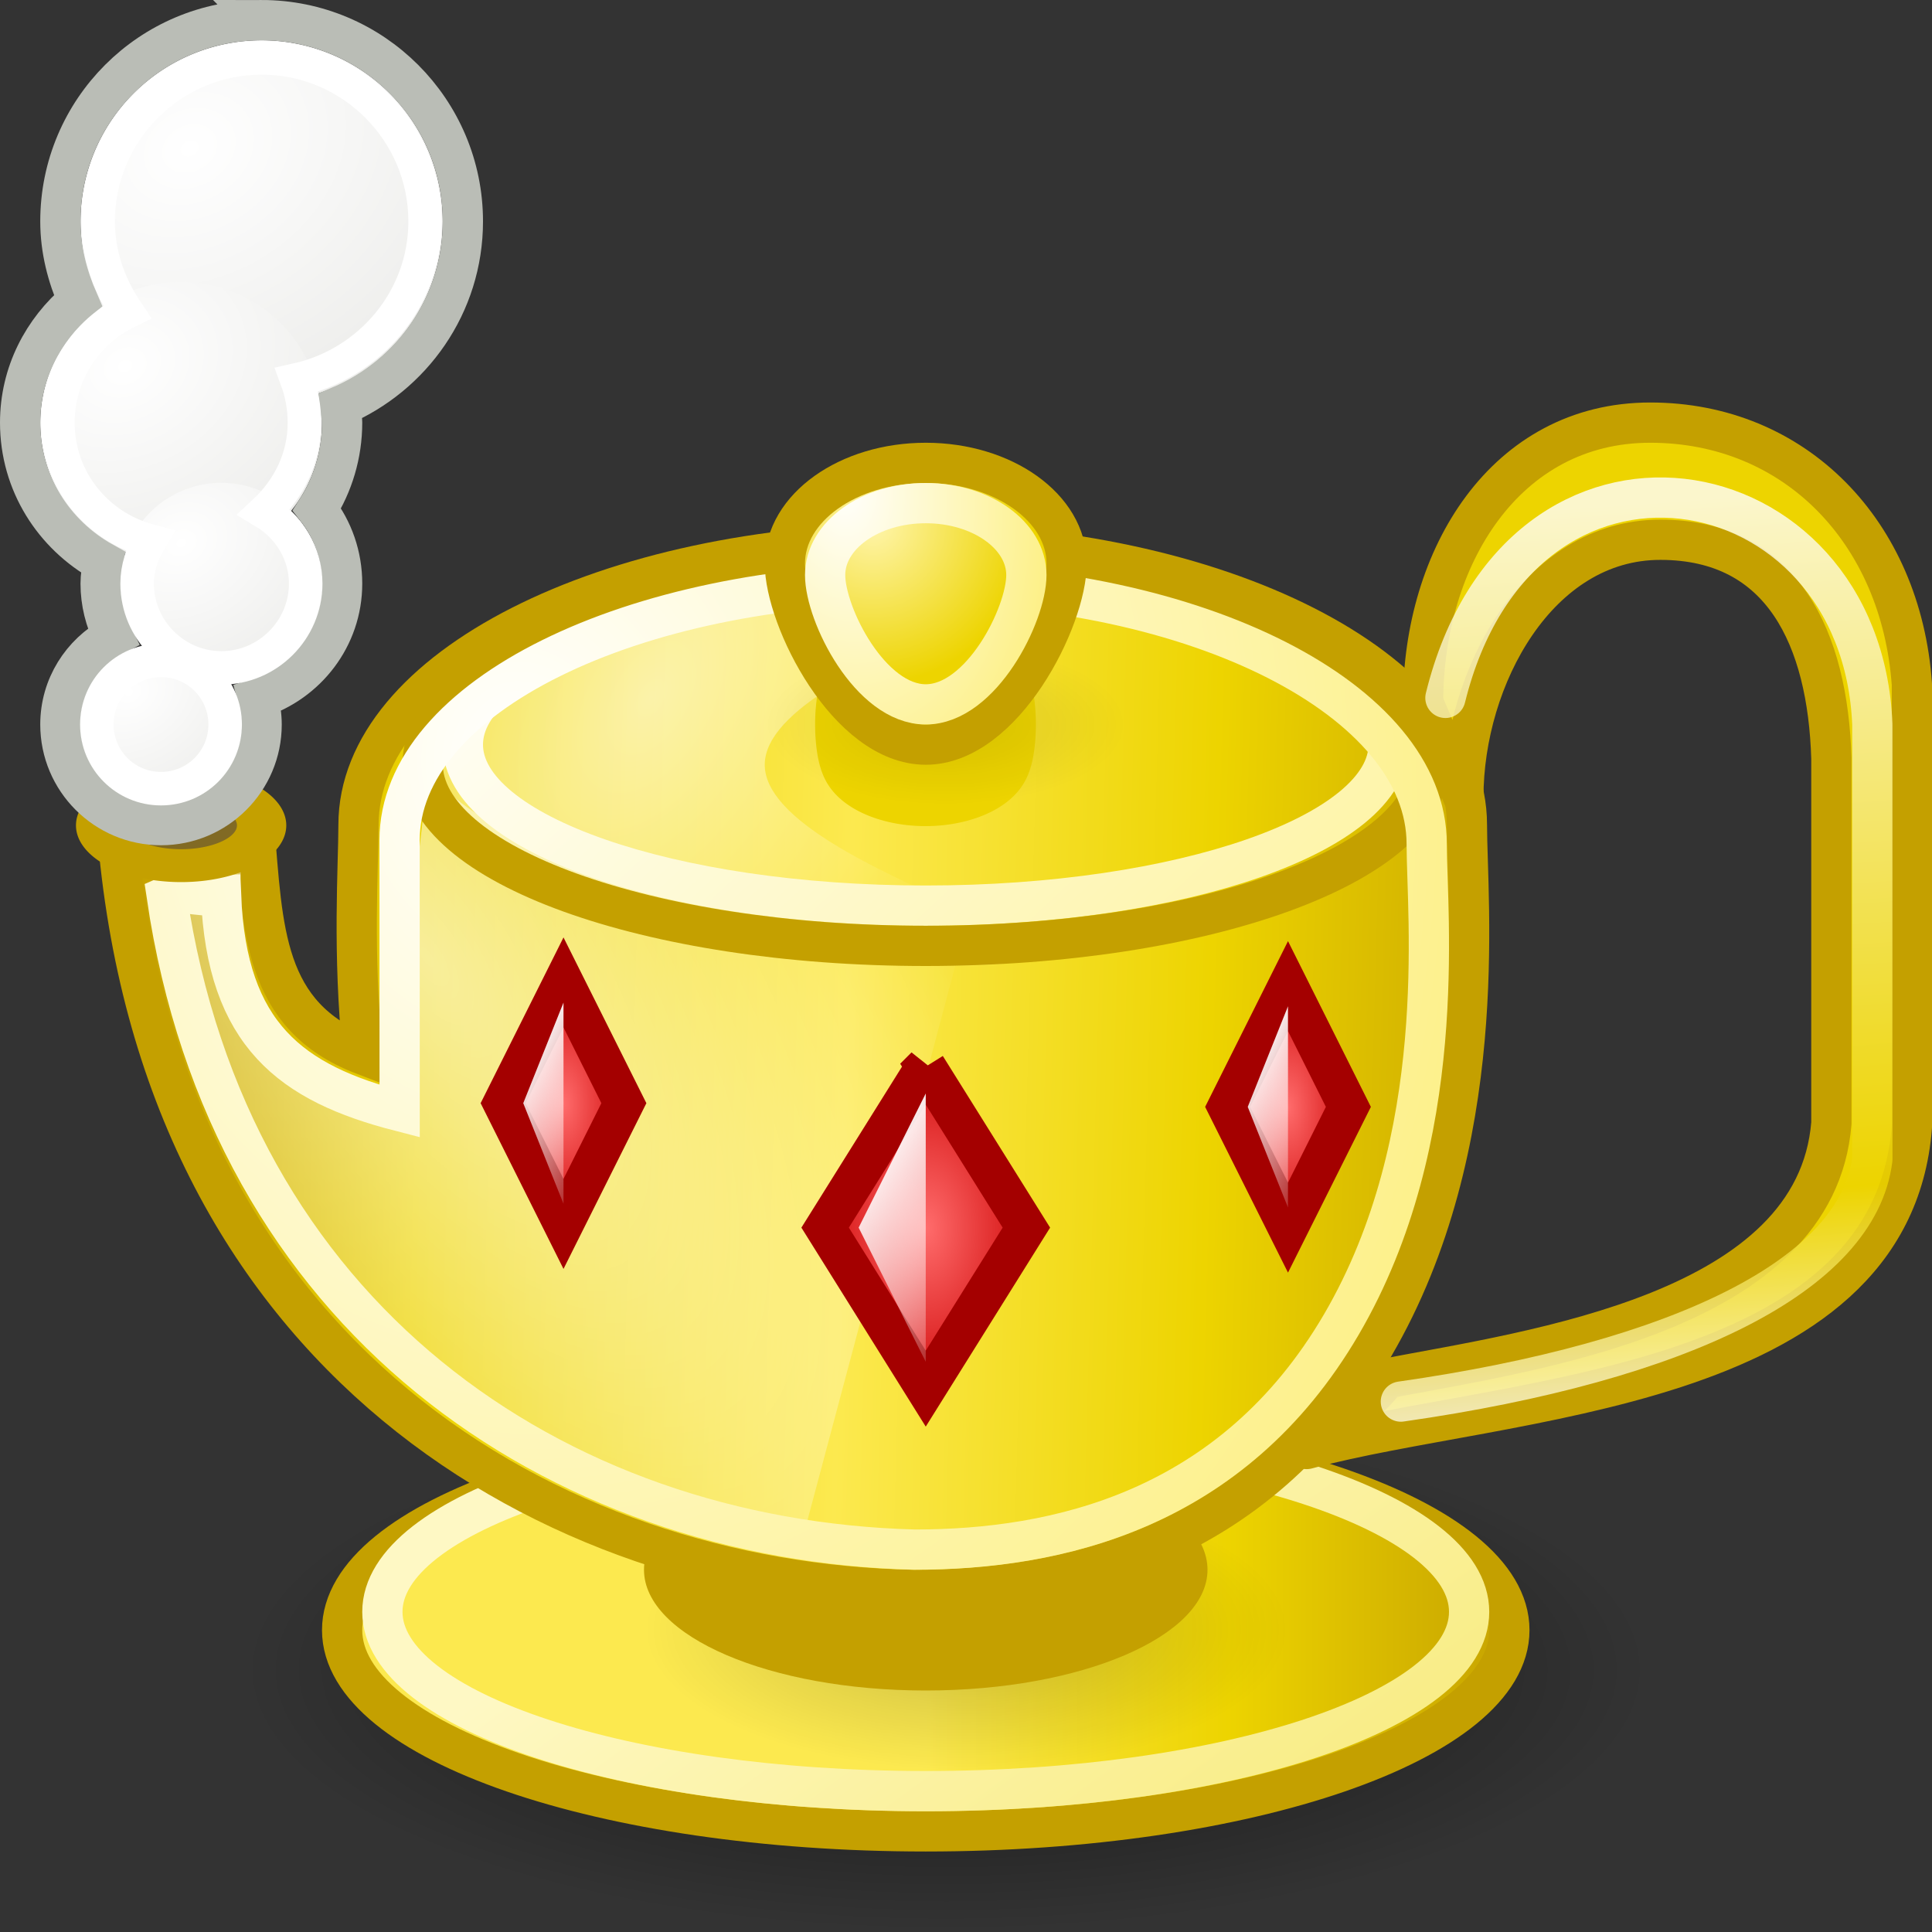 <?xml version="1.0" encoding="UTF-8" standalone="no"?>
<!-- Created with Inkscape (http://www.inkscape.org/) -->

<svg
   xmlns:dc="http://purl.org/dc/elements/1.1/"
   xmlns:cc="http://creativecommons.org/ns#"
   xmlns:rdf="http://www.w3.org/1999/02/22-rdf-syntax-ns#"
   xmlns:svg="http://www.w3.org/2000/svg"
   xmlns="http://www.w3.org/2000/svg"
   xmlns:xlink="http://www.w3.org/1999/xlink"
   xmlns:sodipodi="http://sodipodi.sourceforge.net/DTD/sodipodi-0.dtd"
   xmlns:inkscape="http://www.inkscape.org/namespaces/inkscape"
   width="48"
   height="48"
   id="svg2"
   sodipodi:version="0.32"
   inkscape:version="0.48.4 r9939"
   sodipodi:docname="geany.svg"
   version="1.0"
   inkscape:output_extension="org.inkscape.output.svg.inkscape"
   inkscape:export-filename="/media/Backup/Projekte/Icons/Tango/geany/48x48/geany.png"
   inkscape:export-xdpi="90"
   inkscape:export-ydpi="90">
  <rect width="100%" height="100%" fill="#333333" stroke="none"/>
  <defs
     id="defs4">
    <linearGradient
       id="linearGradient3235">
      <stop
         id="stop3237"
         offset="0"
         style="stop-color:#fce94f;stop-opacity:1"/>
      <stop
         style="stop-color:#fce94f;stop-opacity:1"
         offset="0.5"
         id="stop3239"/>
      <stop
         id="stop3241"
         offset="0.75"
         style="stop-color:#edd400;stop-opacity:1"/>
      <stop
         id="stop3243"
         offset="1"
         style="stop-color:#c4a000;stop-opacity:1"/>
    </linearGradient>
    <linearGradient
       id="linearGradient19744">
      <stop
         id="stop19746"
         offset="0"
         style="stop-color:#ffffff;stop-opacity:1;"/>
      <stop
         style="stop-color:#edd400;stop-opacity:1"
         offset="0.749"
         id="stop19748"/>
      <stop
         id="stop19750"
         offset="1"
         style="stop-color:#ffffff;stop-opacity:1;"/>
    </linearGradient>
    <linearGradient
       id="linearGradient14664">
      <stop
         style="stop-color:#ffffff;stop-opacity:1;"
         offset="0"
         id="stop14666"/>
      <stop
         style="stop-color:#eeeeec;stop-opacity:1"
         offset="1"
         id="stop14668"/>
    </linearGradient>
    <linearGradient
       id="linearGradient12294">
      <stop
         id="stop12296"
         offset="0"
         style="stop-color:#fef8c4;stop-opacity:1"/>
      <stop
         id="stop12298"
         offset="1"
         style="stop-color:#edd400;stop-opacity:1"/>
    </linearGradient>
    <linearGradient
       inkscape:collect="always"
       id="linearGradient11853">
      <stop
         style="stop-color:#ffffff;stop-opacity:1;"
         offset="0"
         id="stop11855"/>
      <stop
         style="stop-color:#ffffff;stop-opacity:0;"
         offset="1"
         id="stop11857"/>
    </linearGradient>
    <linearGradient
       id="linearGradient8285">
      <stop
         style="stop-color:#ff6c6c;stop-opacity:1;"
         offset="0"
         id="stop8287"/>
      <stop
         style="stop-color:#cc0000;stop-opacity:1;"
         offset="1"
         id="stop8289"/>
    </linearGradient>
    <linearGradient
       id="linearGradient7499"
       inkscape:collect="always">
      <stop
         id="stop7501"
         offset="0"
         style="stop-color:#fff5ac;stop-opacity:1"/>
      <stop
         id="stop7503"
         offset="1"
         style="stop-color:#edd400;stop-opacity:1"/>
    </linearGradient>
    <linearGradient
       inkscape:collect="always"
       id="linearGradient7106">
      <stop
         style="stop-color:#000000;stop-opacity:1;"
         offset="0"
         id="stop7108"/>
      <stop
         style="stop-color:#000000;stop-opacity:0;"
         offset="1"
         id="stop7110"/>
    </linearGradient>
    <linearGradient
       inkscape:collect="always"
       id="linearGradient6328">
      <stop
         style="stop-color:#ffffff;stop-opacity:1;"
         offset="0"
         id="stop6330"/>
      <stop
         style="stop-color:#ffffff;stop-opacity:0;"
         offset="1"
         id="stop6332"/>
    </linearGradient>
    <linearGradient
       inkscape:collect="always"
       id="linearGradient5539">
      <stop
         style="stop-color:#000000;stop-opacity:1;"
         offset="0"
         id="stop5541"/>
      <stop
         style="stop-color:#000000;stop-opacity:0;"
         offset="1"
         id="stop5543"/>
    </linearGradient>
    <linearGradient
       id="linearGradient3570">
      <stop
         style="stop-color:#ffffff;stop-opacity:1;"
         offset="0"
         id="stop3572"/>
      <stop
         style="stop-color:#fce94f;stop-opacity:1;"
         offset="1"
         id="stop3574"/>
    </linearGradient>
    <linearGradient
       id="linearGradient2790">
      <stop
         style="stop-color:#ffffff;stop-opacity:1;"
         offset="0"
         id="stop2792"/>
      <stop
         style="stop-color:#fce94f;stop-opacity:1;"
         offset="1"
         id="stop2794"/>
    </linearGradient>
    <linearGradient
       id="linearGradient2188">
      <stop
         style="stop-color:#c4a000;stop-opacity:1"
         offset="0"
         id="stop2190"/>
      <stop
         id="stop3626"
         offset="0.206"
         style="stop-color:#edd400;stop-opacity:1"/>
      <stop
         id="stop2848"
         offset="0.5"
         style="stop-color:#fce94f;stop-opacity:1"/>
      <stop
         style="stop-color:#edd400;stop-opacity:1"
         offset="0.75"
         id="stop2850"/>
      <stop
         style="stop-color:#c4a000;stop-opacity:1"
         offset="1"
         id="stop2192"/>
    </linearGradient>
    <radialGradient
       inkscape:collect="always"
       xlink:href="#linearGradient2790"
       id="radialGradient3185"
       cx="23.078"
       cy="12.744"
       fx="23.078"
       fy="12.744"
       r="3.5"
       gradientTransform="matrix(1.1,-2.639,-1.875,-2,19.432,98.396)"
       gradientUnits="userSpaceOnUse"/>
    <linearGradient
       inkscape:collect="always"
       xlink:href="#linearGradient12294"
       id="linearGradient4751"
       x1="21"
       y1="37.678"
       x2="42.231"
       y2="54.18"
       gradientUnits="userSpaceOnUse"
       gradientTransform="matrix(2.25,0,0,1.273,-31,-8.95)"/>
    <radialGradient
       inkscape:collect="always"
       xlink:href="#linearGradient5539"
       id="radialGradient5545"
       cx="23.5"
       cy="19.5"
       fx="23.5"
       fy="19.5"
       r="14.5"
       gradientTransform="matrix(0.31,0,0,0.138,16.207,15.31)"
       gradientUnits="userSpaceOnUse"/>
    <radialGradient
       inkscape:collect="always"
       xlink:href="#linearGradient7499"
       id="radialGradient5934"
       cx="21.625"
       cy="16.75"
       fx="21.625"
       fy="16.75"
       r="5.5"
       gradientTransform="matrix(0.7,0,0,-0.727,6.55,25.182)"
       gradientUnits="userSpaceOnUse"/>
    <radialGradient
       inkscape:collect="always"
       xlink:href="#linearGradient6328"
       id="radialGradient6717"
       cx="10.451"
       cy="27.331"
       fx="10.451"
       fy="27.331"
       r="7"
       gradientTransform="matrix(2.625,2.744,-0.433,2.197,-4.976,-64.938)"
       gradientUnits="userSpaceOnUse"/>
    <radialGradient
       inkscape:collect="always"
       xlink:href="#linearGradient7106"
       id="radialGradient7112"
       cx="24"
       cy="38.5"
       fx="24"
       fy="38.5"
       r="6"
       gradientTransform="matrix(2.917,0,0,1.083,-46.5,-0.208)"
       gradientUnits="userSpaceOnUse"/>
    <radialGradient
       inkscape:collect="always"
       xlink:href="#linearGradient5539"
       id="radialGradient7116"
       gradientUnits="userSpaceOnUse"
       gradientTransform="matrix(0.552,0,0,0.241,11.034,35.793)"
       cx="23.5"
       cy="19.5"
       fx="23.5"
       fy="19.5"
       r="14.5"/>
    <radialGradient
       inkscape:collect="always"
       xlink:href="#linearGradient8285"
       id="radialGradient11865"
       gradientUnits="userSpaceOnUse"
       gradientTransform="matrix(0.6,0,0,1.167,0.2,-5.842)"
       cx="23"
       cy="28.5"
       fx="23"
       fy="28.5"
       r="3"/>
    <linearGradient
       inkscape:collect="always"
       xlink:href="#linearGradient11853"
       id="linearGradient11867"
       gradientUnits="userSpaceOnUse"
       gradientTransform="matrix(0.333,0,0,0.833,6.333,4.075)"
       x1="21"
       y1="26"
       x2="25"
       y2="31"/>
    <radialGradient
       inkscape:collect="always"
       xlink:href="#linearGradient8285"
       id="radialGradient14259"
       gradientUnits="userSpaceOnUse"
       gradientTransform="matrix(0.6,0,0,1.167,18.2,-5.75)"
       cx="23"
       cy="28.5"
       fx="23"
       fy="28.5"
       r="3"/>
    <linearGradient
       inkscape:collect="always"
       xlink:href="#linearGradient11853"
       id="linearGradient14261"
       gradientUnits="userSpaceOnUse"
       gradientTransform="matrix(0.333,0,0,0.833,24.333,4.167)"
       x1="21"
       y1="26"
       x2="25"
       y2="31"/>
    <linearGradient
       inkscape:collect="always"
       xlink:href="#linearGradient3570"
       id="linearGradient17109"
       x1="12"
       y1="14"
       x2="44.565"
       y2="47.688"
       gradientUnits="userSpaceOnUse"
       gradientTransform="matrix(0.92,0,0,0.889,8.9090905e-7,1.611)"/>
    <radialGradient
       inkscape:collect="always"
       xlink:href="#linearGradient8285"
       id="radialGradient17172"
       gradientUnits="userSpaceOnUse"
       gradientTransform="matrix(1,0,0,1.556,9.5596046e-6,-13.833)"
       cx="23"
       cy="28.5"
       fx="23"
       fy="28.5"
       r="3"/>
    <linearGradient
       inkscape:collect="always"
       xlink:href="#linearGradient11853"
       id="linearGradient17174"
       gradientUnits="userSpaceOnUse"
       gradientTransform="matrix(0.556,0,0,1.111,10.222,-0.611)"
       x1="21"
       y1="26"
       x2="25"
       y2="31"/>
    <radialGradient
       inkscape:collect="always"
       xlink:href="#linearGradient2790"
       id="radialGradient17706"
       gradientUnits="userSpaceOnUse"
       gradientTransform="matrix(1.429,2.259,-1.853,1.617,33.347,-44.631)"
       cx="13.071"
       cy="21.094"
       fx="13.071"
       fy="21.094"
       r="15.5"/>
    <radialGradient
       inkscape:collect="always"
       xlink:href="#linearGradient14664"
       id="radialGradient18099"
       cx="3.5"
       cy="16.969"
       fx="3.5"
       fy="16.969"
       r="3.048"
       gradientTransform="matrix(0.529,1.27,-1.312,0.787,23.919,-1.007)"
       gradientUnits="userSpaceOnUse"/>
    <radialGradient
       inkscape:collect="always"
       xlink:href="#linearGradient14664"
       id="radialGradient18124"
       gradientUnits="userSpaceOnUse"
       gradientTransform="matrix(0.529,1.27,-1.312,0.787,23.919,-1.007)"
       cx="3.5"
       cy="16.969"
       fx="3.5"
       fy="16.969"
       r="3.048"/>
    <radialGradient
       inkscape:collect="always"
       xlink:href="#linearGradient14664"
       id="radialGradient18126"
       gradientUnits="userSpaceOnUse"
       gradientTransform="matrix(0.529,1.27,-1.312,0.787,23.919,-1.007)"
       cx="3.5"
       cy="16.969"
       fx="3.5"
       fy="16.969"
       r="3.048"/>
    <radialGradient
       inkscape:collect="always"
       xlink:href="#linearGradient14664"
       id="radialGradient18128"
       gradientUnits="userSpaceOnUse"
       gradientTransform="matrix(0.529,1.27,-1.312,0.787,23.919,-1.007)"
       cx="3.5"
       cy="16.969"
       fx="3.5"
       fy="16.969"
       r="3.048"/>
    <linearGradient
       inkscape:collect="always"
       xlink:href="#linearGradient19744"
       id="linearGradient19742"
       x1="40.036"
       y1="12.359"
       x2="41.661"
       y2="35.395"
       gradientUnits="userSpaceOnUse"
       gradientTransform="translate(0.179,0.179)"/>
    <radialGradient
       inkscape:collect="always"
       xlink:href="#linearGradient3570"
       id="radialGradient19774"
       gradientUnits="userSpaceOnUse"
       gradientTransform="matrix(0.357,0.46,-0.566,0.729,16.265,4.506)"
       cx="13.819"
       cy="8.88"
       fx="13.819"
       fy="8.88"
       r="14.5"/>
    <linearGradient
       inkscape:collect="always"
       xlink:href="#linearGradient2188"
       id="linearGradient2846"
       x1="3"
       y1="27"
       x2="39"
       y2="28"
       gradientUnits="userSpaceOnUse"/>
    <linearGradient
       inkscape:collect="always"
       xlink:href="#linearGradient3235"
       id="linearGradient3233"
       x1="8"
       y1="39"
       x2="38"
       y2="39"
       gradientUnits="userSpaceOnUse"/>
  </defs>
  <sodipodi:namedview
     id="base"
     pagecolor="#ffffff"
     bordercolor="#666666"
     borderopacity="1.0"
     inkscape:pageopacity="0.0"
     inkscape:pageshadow="2"
     inkscape:zoom="11.2"
     inkscape:cx="22.57446"
     inkscape:cy="23.938611"
     inkscape:document-units="px"
     inkscape:current-layer="layer9"
     inkscape:window-width="1246"
     inkscape:window-height="842"
     inkscape:window-x="0"
     inkscape:window-y="0"
     inkscape:showpageshadow="false"
     width="48px"
     height="48px"
     borderlayer="true"
     gridtolerance="10000"
     showgrid="false"
     inkscape:window-maximized="0">
    <inkscape:grid
       type="xygrid"
       id="grid2173"/>
  </sodipodi:namedview>
  <g
     inkscape:groupmode="layer"
     id="layer7"
     inkscape:label="Plate"
     style="display:inline">
    <path
       style="opacity:0.6;color:#000000;fill:url(#radialGradient7112);fill-opacity:1;fill-rule:evenodd;stroke:none;stroke-width:0.483px;marker:none;visibility:visible;display:inline;overflow:visible;enable-background:accumulate"
       d="m 41,41.5 c 0,3.588 -7.84,6.5 -17.5,6.5 C 13.84,48 6,45.088 6,41.5 6,37.912 13.84,35 23.5,35 c 9.66,0 17.5,2.912 17.5,6.5 z"
       id="path6721"
       inkscape:connector-curvature="0"/>
    <path
       style="color:#000000;fill:url(#linearGradient3233);fill-opacity:1;fill-rule:evenodd;stroke:#c4a000;stroke-width:1px;stroke-linecap:butt;stroke-linejoin:miter;stroke-miterlimit:4;stroke-opacity:1;stroke-dashoffset:0;marker:none;visibility:visible;display:inline;overflow:visible;enable-background:accumulate"
       d="m 37.5,40.5 c 0,2.76 -6.496,5 -14.5,5 -8.004,0 -14.5,-2.24 -14.5,-5 0,-2.76 6.496,-5 14.5,-5 8.004,0 14.5,2.24 14.5,5 z"
       id="path3580"
       inkscape:connector-curvature="0"/>
    <path
       style="color:#000000;fill:none;stroke:url(#linearGradient4751);stroke-width:1px;stroke-linecap:butt;stroke-linejoin:miter;stroke-miterlimit:4;stroke-opacity:1;stroke-dashoffset:0;marker:none;visibility:visible;display:inline;overflow:visible;enable-background:accumulate"
       d="m 36.5,40.046 c 0,2.459 -6.048,4.454 -13.5,4.454 -7.452,0 -13.5,-1.995 -13.5,-4.454 0,-2.459 6.048,-4.454 13.5,-4.454 7.452,0 13.5,1.995 13.5,4.454 z"
       id="path4362"
       inkscape:connector-curvature="0"/>
  </g>
  <g
     inkscape:groupmode="layer"
     id="layer8"
     inkscape:label="Base"
     style="display:inline">
    <path
       style="opacity:0.2;color:#000000;fill:url(#radialGradient7116);fill-opacity:1;fill-rule:evenodd;stroke:none;stroke-width:1px;marker:none;visibility:visible;display:inline;overflow:visible;enable-background:accumulate"
       d="m 32,40.5 c 0,1.932 -3.584,3.5 -8,3.5 C 19.584,44 16,42.432 16,40.5 16,38.568 19.584,37 24,37 c 4.416,0 8,1.568 8,3.5 z"
       id="path7114"
       inkscape:connector-curvature="0"/>
    <path
       style="color:#000000;fill:#c4a000;fill-opacity:1;fill-rule:evenodd;stroke:none;stroke-width:1.382px;marker:none;visibility:visible;display:inline;overflow:visible;enable-background:accumulate"
       d="M 30,39 C 30,40.656 26.864,42 23,42 19.136,42 16,40.656 16,39 16,37.344 19.136,36 23,36 c 3.864,0 7,1.344 7,3 z"
       id="path3578"
       inkscape:connector-curvature="0"/>
  </g>
  <g
     inkscape:label="Lamp"
     inkscape:groupmode="layer"
     id="layer1"
     style="display:inline">
    <g
       inkscape:groupmode="layer"
       id="layer17"
       inkscape:label="Body"
       style="display:inline">
      <path
         style="color:#000000;fill:url(#linearGradient2846);fill-opacity:1;fill-rule:evenodd;stroke:#c4a000;stroke-width:1px;stroke-linecap:butt;stroke-linejoin:miter;stroke-miterlimit:4;stroke-opacity:1;stroke-dashoffset:0;marker:none;visibility:visible;display:inline;overflow:visible;enable-background:accumulate"
         d="m 22.676,13.5 c -7.601,0 -13.769,3.13 -13.769,6.994 0,1.016 -0.153,3.176 0.111,5.708 C 6.53,25.243 6.533,23.088 6.315,20.525 l -3.412,0 c 1.021,13.221 10.83,18.796 19.773,18.975 3.801,0 8.523,-1.031 11.456,-6.053 2.933,-5.022 2.313,-11.021 2.313,-12.953 0,-3.864 -6.168,-6.994 -13.769,-6.994 z"
         id="path2196"
         sodipodi:nodetypes="csccccssc"
         inkscape:connector-curvature="0"/>
    </g>
    <g
       inkscape:groupmode="layer"
       id="layer15"
       inkscape:label="Light"
       style="display:inline">
      <path
         style="opacity:0.6;color:#000000;fill:url(#radialGradient19774);fill-opacity:1;fill-rule:evenodd;stroke:none;stroke-width:0.913px;marker:none;visibility:visible;display:inline;overflow:visible;enable-background:accumulate"
         d="m 19,19 c 0,2.76 11.4,5 4.5,5 C 16.6,24 11,21.76 11,19 c 0,-2.76 5.6,-5 12.5,-5 6.9,0 -4.5,2.24 -4.5,5 z"
         id="path3187"
         sodipodi:nodetypes="csssc"
         inkscape:connector-curvature="0"/>
      <path
         style="opacity:0.6;color:#000000;fill:url(#radialGradient6717);fill-opacity:1;fill-rule:evenodd;stroke:none;stroke-width:1px;marker:none;visibility:visible;display:inline;overflow:visible;enable-background:accumulate"
         d="m 10.625,19 c 0,0.916 -0.767,5.76 -0.625,8 C 10.071,28.12 5.004,25.428 5.938,22 6.328,20.567 3.818,20.572 3.839,21.571 4.018,29.991 10.948,35.536 14.91,36.824 16.441,37.321 18.711,38 20,38 L 24,23 C 19.552,23 11.762,21.382 10.625,19 z"
         id="path5939"
         sodipodi:nodetypes="cssssccc"
         inkscape:connector-curvature="0"/>
    </g>
    <g
       inkscape:groupmode="layer"
       id="layer14"
       inkscape:label="Lid shine"
       style="display:inline">
      <path
         style="color:#000000;fill:none;stroke:url(#linearGradient17109);stroke-width:1;stroke-linecap:butt;stroke-linejoin:miter;stroke-miterlimit:4;stroke-opacity:1;stroke-dasharray:none;stroke-dashoffset:0;marker:none;visibility:visible;display:inline;overflow:visible;enable-background:accumulate"
         d="m 34.5,18.5 c 0,2.208 -5.152,4 -11.5,4 -6.348,0 -11.5,-1.792 -11.5,-4 0,-2.208 5.152,-4 11.5,-4 6.348,0 11.5,1.792 11.5,4 z"
         id="path16339"
         inkscape:connector-curvature="0"/>
    </g>
    <g
       inkscape:groupmode="layer"
       id="layer13"
       inkscape:label="Lid border"
       style="display:inline">
      <path
         id="path15948"
         d="M 35.5,18.978 C 35.5,21.474 29.9,23.5 23,23.5 c -6.9,0 -12.5,-2.026 -12.5,-4.522 0,-2.496 5.6,-4.522 12.5,-4.522 6.9,0 12.5,2.026 12.5,4.522 z"
         style="color:#000000;fill:none;stroke:#c4a000;stroke-width:1;stroke-linecap:butt;stroke-linejoin:miter;stroke-miterlimit:4;stroke-opacity:1;stroke-dasharray:none;stroke-dashoffset:0;marker:none;visibility:visible;display:inline;overflow:visible;enable-background:accumulate"
         inkscape:connector-curvature="0"/>
    </g>
    <g
       inkscape:groupmode="layer"
       id="layer11"
       inkscape:label="Shine"
       style="display:inline">
      <path
         style="color:#000000;fill:none;stroke:url(#radialGradient17706);stroke-width:1px;stroke-linecap:butt;stroke-linejoin:miter;stroke-miterlimit:4;stroke-opacity:1;stroke-dashoffset:0;marker:none;visibility:visible;display:inline;overflow:visible;enable-background:accumulate"
         d="m 22.726,14.5 c -7.024,0 -12.799,2.812 -12.799,6.379 l 0.002,6.728 C 7.244,26.915 5.63,25.719 5.492,22.25 4.864,22.286 4.516,22.094 4.143,22.263 5.681,32.713 13.776,38.263 22.726,38.5 c 3.512,0 7.889,-0.957 10.6,-5.594 C 36.036,28.27 35.446,22.753 35.446,20.969 35.446,17.401 29.75,14.5 22.726,14.5 z"
         id="path2206"
         sodipodi:nodetypes="ccccccssc"
         inkscape:connector-curvature="0"/>
    </g>
    <g
       inkscape:groupmode="layer"
       id="layer16"
       inkscape:label="Bottleneck"
       style="display:inline">
      <path
         sodipodi:type="arc"
         style="color:#000000;fill:#816a24;fill-opacity:1;fill-rule:evenodd;stroke:#c4a000;stroke-width:1.225px;stroke-linecap:butt;stroke-linejoin:miter;stroke-miterlimit:4;stroke-opacity:1;stroke-dasharray:none;stroke-dashoffset:0;marker:none;visibility:visible;display:inline;overflow:visible;enable-background:accumulate"
         id="path17203"
         sodipodi:cx="3"
         sodipodi:cy="20.5"
         sodipodi:rx="2"
         sodipodi:ry="1.5"
         d="m 5,20.5 a 2,1.5 0 1 1 -4,0 2,1.5 0 1 1 4,0 z"
         transform="matrix(1,0,0,0.667,1.5,6.833)"/>
    </g>
  </g>
  <g
     inkscape:groupmode="layer"
     id="layer10"
     inkscape:label="Lid knob"
     style="display:inline">
    <path
       sodipodi:type="arc"
       style="color:#000000;fill:#c4a000;fill-opacity:1;fill-rule:evenodd;stroke:#edd400;stroke-width:0.683px;stroke-linecap:butt;stroke-linejoin:miter;stroke-miterlimit:4;stroke-opacity:1;stroke-dasharray:none;stroke-dashoffset:0;marker:none;visibility:visible;display:inline;overflow:visible;enable-background:accumulate"
       id="path3628"
       sodipodi:cx="22.5"
       sodipodi:cy="17.5"
       sodipodi:rx="3.5"
       sodipodi:ry="0.5"
       d="m 26,17.5 a 3.5,0.5 0 1 1 -7,0 3.5,0.5 0 1 1 7,0 z"
       transform="matrix(0.714,0,0,3,6.929,-34.5)"/>
    <path
       style="opacity:0.1;color:#000000;fill:url(#radialGradient5545);fill-opacity:1;fill-rule:evenodd;stroke:none;stroke-width:1px;marker:none;visibility:visible;display:inline;overflow:visible;enable-background:accumulate"
       d="m 28,18 c 0,1.104 -2.016,2 -4.5,2 -2.484,0 -4.5,-0.896 -4.5,-2 0,-1.104 2.016,-2 4.5,-2 2.484,0 4.5,0.896 4.5,2 z"
       id="path5154"
       inkscape:connector-curvature="0"/>
    <path
       style="color:#000000;fill:url(#radialGradient5934);fill-opacity:1;fill-rule:evenodd;stroke:#c4a000;stroke-width:1px;stroke-linecap:butt;stroke-linejoin:miter;stroke-miterlimit:4;stroke-opacity:1;stroke-dashoffset:0;marker:none;visibility:visible;display:inline;overflow:visible;enable-background:accumulate"
       d="m 26.5,14 c 0,-1.38 -1.568,-2.5 -3.5,-2.5 -1.932,0 -3.5,1.12 -3.5,2.5 0,1.38 1.568,4.5 3.5,4.5 1.932,0 3.5,-3.12 3.5,-4.5 z"
       id="path2201"
       inkscape:connector-curvature="0"/>
    <path
       style="color:#000000;fill:none;stroke:url(#radialGradient3185);stroke-width:1px;stroke-linecap:butt;stroke-linejoin:miter;stroke-miterlimit:4;stroke-opacity:1;stroke-dashoffset:0;marker:none;visibility:visible;display:inline;overflow:visible;enable-background:accumulate"
       d="M 25.5,14.286 C 25.5,13.3 24.38,12.5 23,12.5 c -1.38,0 -2.5,0.8 -2.5,1.786 0,0.986 1.12,3.214 2.5,3.214 1.38,0 2.5,-2.229 2.5,-3.214 z"
       id="path2204"
       inkscape:connector-curvature="0"/>
  </g>
  <g
     inkscape:groupmode="layer"
     id="layer9"
     inkscape:label="Handle"
     style="display:inline">
    <path
       style="fill:#edd400;fill-opacity:1;stroke:#c4a000;stroke-width:1;stroke-linecap:round;stroke-linejoin:round;stroke-miterlimit:4;stroke-opacity:1;stroke-dashoffset:0;display:inline"
       d="m 41,10.5 c -3.601,0 -5.643,3.345 -5.643,6.946 l 1,2.357 c -2e-6,-2.966 1.846,-6.393 4.893,-6.393 3.047,0 4.161,2.468 4.25,5.433 l 0,9.062 C 45.122,32.616 38.115,33.546 34.438,34.25 33.99,34.905 32.975,35.479 32.464,36 37.338,34.68 46.983,34.613 47.5,28 l 0,-11 C 47.232,13.22 44.601,10.5 41,10.5 z"
       id="rect19335"
       sodipodi:nodetypes="cccsccccccc"
       inkscape:connector-curvature="0"/>
    <path
       style="opacity:0.8;fill:none;stroke:url(#linearGradient19742);stroke-width:1;stroke-linecap:round;stroke-linejoin:round;stroke-miterlimit:4;stroke-opacity:1;stroke-dasharray:none;stroke-dashoffset:0;display:inline"
       d="M 35.911,17.339 C 37.75,9.875 46.25,11.393 46.518,18 l 4e-6,10.804 c -0.357,2.857 -4.714,5.018 -11.714,6.018"
       id="path19353"
       sodipodi:nodetypes="cccc"
       inkscape:connector-curvature="0"/>
  </g>
  <g
     inkscape:groupmode="layer"
     id="layer5"
     inkscape:label="Genie"
     style="display:inline">
    <path
       sodipodi:type="arc"
       style="color:#000000;fill:url(#radialGradient18099);fill-opacity:1;fill-rule:evenodd;stroke:none;stroke-width:1.095px;marker:none;visibility:visible;display:inline;overflow:visible;enable-background:accumulate"
       id="path17708"
       sodipodi:cx="4.5"
       sodipodi:cy="18"
       sodipodi:rx="2.5"
       sodipodi:ry="3"
       d="m 7,18 a 2.5,3 0 1 1 -5,0 2.5,3 0 1 1 5,0 z"
       transform="matrix(0.8,0,0,0.667,0.4,6)"/>
    <path
       transform="matrix(1.8,0,0,1.5,-1.6,-21.5)"
       d="m 7,18 a 2.5,3 0 1 1 -5,0 2.5,3 0 1 1 5,0 z"
       sodipodi:ry="3"
       sodipodi:rx="2.5"
       sodipodi:cy="18"
       sodipodi:cx="4.5"
       id="path18109"
       style="color:#000000;fill:url(#radialGradient18124);fill-opacity:1;fill-rule:evenodd;stroke:none;stroke-width:0.548px;marker:none;visibility:visible;display:inline;overflow:visible;enable-background:accumulate"
       sodipodi:type="arc"/>
    <path
       sodipodi:type="arc"
       style="color:#000000;fill:url(#radialGradient18126);fill-opacity:1;fill-rule:evenodd;stroke:none;stroke-width:0.685px;marker:none;visibility:visible;display:inline;overflow:visible;enable-background:accumulate"
       id="path18105"
       sodipodi:cx="4.5"
       sodipodi:cy="18"
       sodipodi:rx="2.5"
       sodipodi:ry="3"
       d="m 7,18 a 2.5,3 0 1 1 -5,0 2.5,3 0 1 1 5,0 z"
       transform="matrix(1.4,0,0,1.167,-1.8,-10.5)"/>
    <path
       transform="matrix(1,0,0,0.833,1,-0.5)"
       d="m 7,18 a 2.5,3 0 1 1 -5,0 2.5,3 0 1 1 5,0 z"
       sodipodi:ry="3"
       sodipodi:rx="2.5"
       sodipodi:cy="18"
       sodipodi:cx="4.5"
       id="path18101"
       style="color:#000000;fill:url(#radialGradient18128);fill-opacity:1;fill-rule:evenodd;stroke:none;stroke-width:0.913px;marker:none;visibility:visible;display:inline;overflow:visible;enable-background:accumulate"
       sodipodi:type="arc"/>
    <path
       style="color:#000000;fill:none;stroke:#babdb6;stroke-width:1px;stroke-linecap:butt;stroke-linejoin:miter;stroke-miterlimit:4;stroke-opacity:1;stroke-dasharray:none;stroke-dashoffset:0;marker:none;visibility:visible;display:inline;overflow:visible;enable-background:accumulate"
       d="m 6.5,0.5 c -2.76,0 -5,2.24 -5,5 0,0.705 0.174,1.36 0.438,1.969 C 1.068,8.203 0.5,9.274 0.5,10.5 c 0,1.503 0.836,2.785 2.062,3.469 C 2.53,14.145 2.5,14.315 2.5,14.5 c 0,0.473 0.117,0.914 0.312,1.312 C 2.033,16.236 1.5,17.051 1.5,18 1.5,19.38 2.62,20.5 4,20.5 5.38,20.5 6.5,19.38 6.5,18 6.5,17.771 6.464,17.555 6.406,17.344 7.613,16.955 8.5,15.835 8.5,14.5 8.5,13.807 8.27,13.164 7.875,12.656 8.269,12.037 8.5,11.288 8.5,10.5 8.5,10.361 8.451,10.229 8.438,10.094 10.232,9.334 11.5,7.57 11.5,5.5 c 0,-2.76 -2.24,-5 -5,-5 z"
       id="path18113"
       inkscape:connector-curvature="0"/>
    <path
       style="color:#000000;fill:none;stroke:#ffffff;stroke-width:0.833px;stroke-linecap:butt;stroke-linejoin:miter;stroke-miterlimit:4;stroke-opacity:1;stroke-dasharray:none;stroke-dashoffset:0;marker:none;visibility:visible;display:inline;overflow:visible;enable-background:accumulate"
       d="m 6.5,1.438 c -2.236,0 -4.062,1.827 -4.062,4.062 0,0.838 0.282,1.604 0.719,2.25 C 2.138,8.248 1.438,9.291 1.438,10.5 c 0,1.419 0.97,2.591 2.281,2.938 -0.187,0.312 -0.312,0.672 -0.312,1.062 0,1.15 0.944,2.094 2.094,2.094 1.15,0 2.094,-0.944 2.094,-2.094 0,-0.76 -0.423,-1.417 -1.031,-1.781 0.602,-0.559 1,-1.332 1,-2.219 C 7.562,10.127 7.497,9.768 7.375,9.438 9.186,9.034 10.562,7.432 10.562,5.5 10.562,3.264 8.736,1.438 6.5,1.438 z M 4,16.406 c -0.883,0 -1.594,0.711 -1.594,1.594 0,0.883 0.711,1.594 1.594,1.594 0.883,0 1.594,-0.711 1.594,-1.594 C 5.594,17.117 4.883,16.406 4,16.406 z"
       id="path18130"
       inkscape:connector-curvature="0"/>
  </g>
  <g
     inkscape:groupmode="layer"
     id="layer4"
     inkscape:label="Gems"
     style="display:inline">
    <path
       id="path17168"
       d="M 23,26.5 20.5,30.5 l 2.5,4 2.5,-4 -2.5,-4 z"
       style="fill:url(#radialGradient17172);fill-opacity:1;stroke:#a40000;stroke-width:1;stroke-linecap:round;stroke-linejoin:miter;stroke-miterlimit:4;stroke-opacity:1;stroke-dashoffset:0"
       inkscape:connector-curvature="0"/>
    <path
       id="path17170"
       d="m 23,27.167 -1.667,3.333 1.667,3.333 0,-6.667 z"
       style="fill:url(#linearGradient17174);fill-opacity:1;stroke:none"
       inkscape:connector-curvature="0"/>
    <path
       style="fill:url(#radialGradient11865);fill-opacity:1;stroke:#a40000;stroke-width:1;stroke-linecap:round;stroke-linejoin:miter;stroke-miterlimit:4;stroke-opacity:1;stroke-dashoffset:0"
       d="M 14,24.408 12.5,27.408 l 1.5,3 1.5,-3 -1.5,-3 z"
       id="path11861"
       inkscape:connector-curvature="0"/>
    <path
       style="fill:url(#linearGradient11867);fill-opacity:1;stroke:none"
       d="m 14,24.908 -1,2.5 1,2.5 0,-5 z"
       id="path11863"
       inkscape:connector-curvature="0"/>
    <path
       style="fill:url(#radialGradient14259);fill-opacity:1;stroke:#a40000;stroke-width:1;stroke-linecap:round;stroke-linejoin:miter;stroke-miterlimit:4;stroke-opacity:1;stroke-dashoffset:0"
       d="M 32,24.5 30.5,27.5 l 1.5,3 1.5,-3 L 32,24.5 z"
       id="path14255"
       inkscape:connector-curvature="0"/>
    <path
       style="fill:url(#linearGradient14261);fill-opacity:1;stroke:none"
       d="M 32,25 31,27.5 l 1,2.5 0,-5 z"
       id="path14257"
       inkscape:connector-curvature="0"/>
  </g>
</svg>
